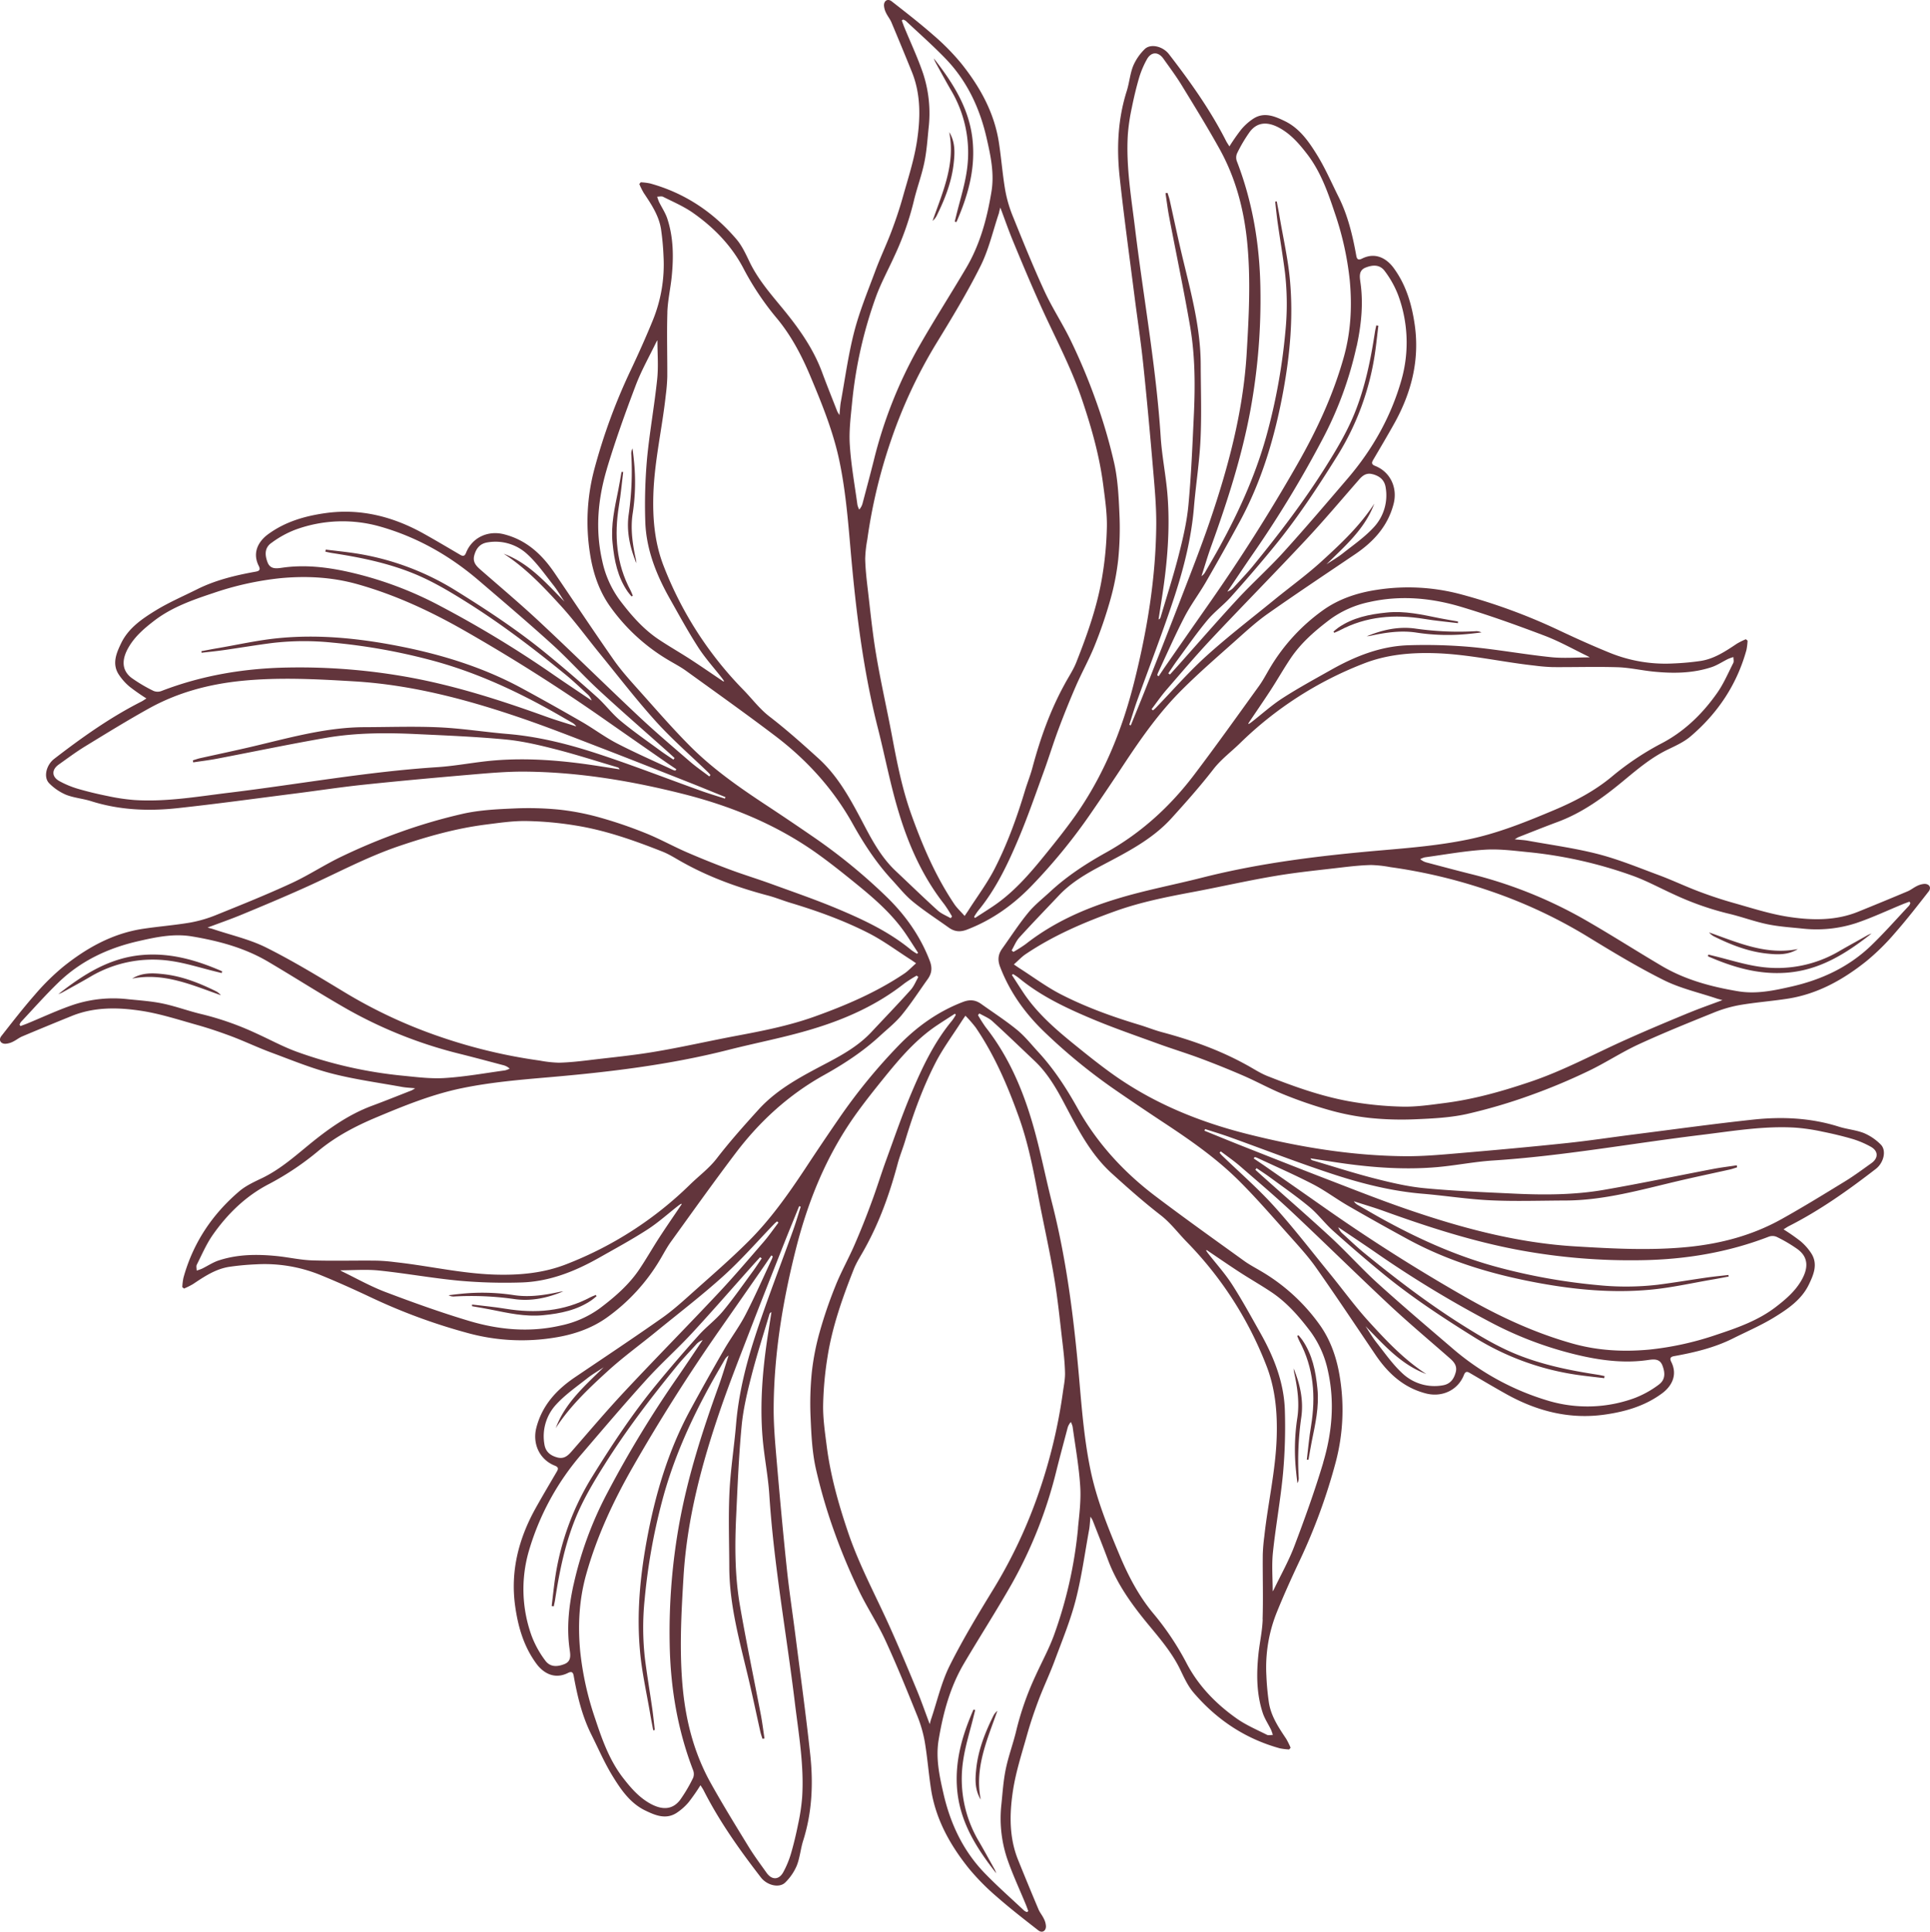 <svg id="Capa_1" data-name="Capa 1" xmlns="http://www.w3.org/2000/svg" viewBox="0 0 1014.85 1015.89"><defs><style>.cls-1{fill:#62353c;}</style></defs><path class="cls-1" d="M321,319.23A100.08,100.08,0,0,0,351.22,347c3.18,1.91,6.51,3.62,9.51,5.78,15.58,11.25,31.25,22.4,46.57,34,16.79,12.69,30.78,28,41.08,46.49,5.87,10.52,12.4,20.52,20.58,29.39,3.6,3.9,6.94,8.15,11,11.48,6,4.92,12.6,9.17,18.94,13.71,3,2.14,5.93,2.44,9.53,1.07,13.09-5,24.2-12.92,33.82-22.85a297.11,297.11,0,0,0,31.42-38.43q9-13.06,17.71-26.3c9.06-13.68,18.52-27.08,30.2-38.65,9-9,18.68-17.35,28.19-25.84,5.47-4.88,10.91-9.88,16.88-14.08,15.09-10.62,30.47-20.85,45.76-31.19,9.76-6.59,17.33-14.77,20.38-26.55,2.19-8.44-1.66-16.82-9.71-20-2.28-.91-1.71-2-.84-3.47,3.65-6.23,7.34-12.45,10.86-18.75,9-16.13,13.44-33.31,10.83-51.81-1.53-10.79-4.52-21.15-11.18-30.17-3.46-4.68-9.34-8.48-16.61-4.81-2.09,1.06-2.7.13-3-1.72-1.92-10.59-4.4-21-9.26-30.73-3.62-7.21-6.83-14.68-11-21.54-4.46-7.26-9.35-14.54-17.4-18.4-5.12-2.46-10.64-4.84-16.25-1.34a29.22,29.22,0,0,0-6.56,5.8A106.63,106.63,0,0,0,646.46,77c-.71-1.16-1.26-1.91-1.68-2.73-8.3-16.39-18.89-31.27-30.09-45.76-3.26-4.23-9.75-5.75-12.86-2.59a27.61,27.61,0,0,0-6,8.81c-1.66,4.21-2,8.91-3.39,13.26-4.65,14.73-5.33,29.83-3.7,45,2.24,20.83,5.12,41.59,7.76,62.38,1.51,11.9,3.33,23.77,4.59,35.69,2,18.93,3.71,37.88,5.33,56.85.81,9.38,1.65,18.81,1.57,28.21-.25,28.14-4.83,55.71-11.71,83-6.32,25-15.87,48.5-30.72,69.66-5,7.07-10.4,13.84-15.85,20.56-8.27,10.21-16.82,20.19-27.93,27.54-3,2-6.07,3.94-9.11,5.91-.15-.21-.31-.41-.46-.61a31.4,31.4,0,0,1,2-3.05c9.52-11.51,15.81-24.88,21.53-38.46,4.82-11.46,8.87-23.24,13.13-34.93,2.7-7.41,5-15,7.76-22.36q4.25-11.35,9.07-22.49c3.11-7.14,6.94-14,9.85-21.2a230.4,230.4,0,0,0,8.22-24A130,130,0,0,0,588,294.17a164.55,164.55,0,0,0,.63-23.91c-.38-8.89-.83-17.92-2.72-26.56A285,285,0,0,0,576,210a313.51,313.51,0,0,0-12.65-30.25c-4.27-9-9.87-17.41-14.06-26.46-5.94-12.87-11.24-26-16.56-39.18a68.48,68.48,0,0,1-4.12-13.9c-1.44-8.32-2.06-16.77-3.34-25.13-2.42-15.88-10-29.46-19.87-41.78a120.74,120.74,0,0,0-14.81-15c-7-6.14-14.36-11.84-21.69-17.58-2-1.58-4.07-.47-4.08,2.09a10.14,10.14,0,0,0,1.11,4c.81,1.71,2.09,3.21,2.83,5q5.47,13,10.76,26.08c4.7,11.69,4.49,24,2.7,36-1.5,10.09-4.74,19.94-7.51,29.81-1.71,6.12-3.77,12.16-6,18.1-2.7,7.11-6,14-8.62,21.14-3.87,10.42-8.14,20.77-10.91,31.49-3.13,12.13-4.81,24.63-7.06,37-.36,2-.43,4-.71,6.85a18.09,18.09,0,0,1-1.13-1.86c-2.7-6.91-5.47-13.79-8.05-20.75-4.85-13.05-12.93-24.08-21.7-34.65-6-7.26-12.07-14.43-16.25-23-2-4.17-4-8.59-6.92-12.07-12.18-14.34-27.26-24.44-45.53-29.48a31.83,31.83,0,0,0-4.91-.61l-.75.91a37.72,37.72,0,0,0,2.32,4.68c4,6,8,11.92,9.11,19.16a136.75,136.75,0,0,1,1.3,14.15A77.6,77.6,0,0,1,343.45,168c-3.71,9.15-7.78,18.18-12,27.12a305.49,305.49,0,0,0-19,51.91,107.37,107.37,0,0,0-2.25,43.86C311.72,301,314.92,310.79,321,319.23Zm400.87-69.82c3.65,1,6.13,3.05,6.74,6.9a24.62,24.62,0,0,1-6.38,21.15c-4.73,5.11-10.6,9.18-16.11,13.53-2.72,2.15-5.76,3.89-8.66,5.82,9.83-9.67,20.24-18.64,25.19-31.95-7.43,11.53-17.33,20.87-27.33,30-8,7.35-16.93,13.79-25.39,20.69-11.94,9.75-24.2,19.14-35.61,29.47-9.36,8.47-17.69,18.07-26.48,27.17-.49.5-1,.94-1.56,1.41l-.75-.63c2.64-3.47,5.12-7.09,8-10.39,7.82-9.05,15.58-18.17,23.77-26.89,16.29-17.33,33-34.27,49.24-51.64,9.55-10.21,18.57-20.92,27.78-31.46C716.3,250.24,718.36,248.45,721.82,249.41Zm-8.52-67.16c2.38-11,3.64-22.35,2-33.75-.42-3-1-6.34,2.81-7.81,3.32-1.29,7.32-1.89,10.08,2a51.83,51.83,0,0,1,7,12.64,72.08,72.08,0,0,1,1.64,44.63c-5.5,19.3-15.2,36.44-28.22,51.67-11.13,13-22.23,26.06-33.72,38.74-7.67,8.46-16.23,16.1-24,24.48-10.86,11.73-21.33,23.82-32,35.75-1.24,1.39-2.5,2.76-3.75,4.14l-.87-.62c1.62-2.36,3.17-4.78,4.87-7.08,5.14-7,10.07-14.11,15.6-20.76,3.75-4.51,8.61-8.07,12.54-12.45,7.66-8.56,15.19-17.27,22.47-26.17,12.32-15,23-31.24,33.29-47.74a140.38,140.38,0,0,0,19.93-54.29c.69-4.75,1.18-9.54,1.76-14.31l-1.09-.21c-.24,1.19-.54,2.38-.72,3.58-2.24,14.6-5.15,29-10.75,42.78-4.07,10-9.58,19.19-15.31,28.31-11.37,18.07-24.3,35-37.76,51.49-3.24,4-6.81,7.69-10.27,11.49a7.92,7.92,0,0,1-3.48,2.39c4.38-6.49,8.7-13,13.17-19.48a577.81,577.81,0,0,0,36.6-60.22A192.41,192.41,0,0,0,713.3,182.25ZM650.44,80.75a78.05,78.05,0,0,1,6.8-11.51c4-5.18,9.54-5.51,16.32-1.52,5.61,3.3,9.76,8.12,13.67,13.19,7.17,9.28,11,20.15,14.63,31.07a160.39,160.39,0,0,1,7.89,35.55c1.26,13.68.57,27.1-3.18,40.42-5.57,19.84-14.15,38.29-24.33,56.12q-21.51,37.71-46.4,73.28-11.39,16.25-22.69,32.55c-1.32,1.9-2.6,3.84-3.89,5.76l-.74-.52a7.9,7.9,0,0,1,.39-1.28c4.6-9.81,8.93-19.76,13.92-29.38,3.31-6.4,7.72-12.23,11.33-18.48q9.06-15.69,17.71-31.62c11.68-21.55,18.52-44.74,22.92-68.73,3.52-19.27,5.31-38.71,3.51-58.23-1-11.24-3.57-22.34-5.46-33.5-.45-2.67-1-5.32-1.48-8l-.83.11c.44,3.8.8,7.61,1.34,11.39,1.24,8.66,2.71,17.29,3.82,26a145.28,145.28,0,0,1,.17,31.34,313.3,313.3,0,0,1-9,51c-5.69,21.87-14.8,42.29-25.64,62-2.43,4.42-5,8.78-7.5,13.14a6,6,0,0,1-1.94,2.1c1.71-5.3,3.28-10.66,5.17-15.9,8.45-23.4,16.06-47,20.59-71.57a322.08,322.08,0,0,0,5.21-64.23c-.39-22.8-4.1-45.1-12.37-66.5A5.6,5.6,0,0,1,650.44,80.75ZM597.9,368.59c6.65-18.52,13.83-36.87,19.91-55.57,4.87-15,8.68-30.36,10-46.23,1-11.93,2.91-23.81,3.46-35.76.61-13.08.14-26.21.1-39.32-.06-20.42-5.7-39.87-10.31-59.5-2.11-9-4-18-6-27-.29-1.27-.75-2.51-1.13-3.76l-1.08.14c.63,4.09,1.12,8.2,1.89,12.26,3.65,19.16,7.67,38.26,11,57.47,2.73,15.71,2.76,31.64,2,47.53-.74,15.67-1.37,31.36-2.85,47-.84,8.83-2.92,17.6-5.12,26.22-2.8,10.95-6.29,21.72-9.49,32.57a1.59,1.59,0,0,1-1.07,1.14q.88-5.76,1.78-11.51c2.8-18,4.38-36.15,2.88-54.37-.83-10-2.89-20-3.54-30.07-2.36-36.54-8.94-72.55-13.38-108.83-2-16.7-4.95-33.39-3.89-50.34a105.27,105.27,0,0,1,2.1-14.09c1.07-5.32,2.33-10.61,3.85-15.81a49.08,49.08,0,0,1,4-9.44c2.25-4.17,6-4.29,8.75-.45,3.25,4.58,6.62,9.09,9.55,13.87,6.81,11.13,13.66,22.24,20,33.65,8.36,15.09,12.71,31.39,14.46,48.63,2,19.93.91,39.72-.28,59.6C653.57,217,645.79,246,636,274.65c-4.63,13.49-9.86,26.77-15,40.09-6,15.62-12.17,31.18-18.31,46.74-2.63,6.69-5.38,13.33-8.08,20l-.8-.3C595.16,377,596.42,372.74,597.9,368.59ZM526,109.16c2.42,6.42,4.4,12.14,6.71,17.73,4.55,11,9.13,21.93,14,32.77,7.52,16.84,16.38,33,22.3,50.65,5,14.79,9.18,29.62,11.14,45.07.92,7.17,2,14.4,1.88,21.59a180.67,180.67,0,0,1-2.33,25.53c-2.51,15.85-7.87,30.94-13.74,45.81-1.55,3.94-4,7.54-6,11.27-7.73,14-13,28.9-17.12,44.31-1.07,4-2.68,7.93-3.88,11.93-4.26,14.15-9.26,28-16,41.16-3.89,7.56-9.06,14.47-13.66,21.66-.56.89-1.17,1.74-2.07,3.07-2.23-2.52-4.06-4.19-5.4-6.18-9.84-14.63-16.72-30.66-22.64-47.21-4.8-13.41-7.52-27.26-10.13-41.18-2.7-14.39-6-28.68-8.4-43.11-1.93-11.43-3.05-23-4.41-34.51-.62-5.18-1.19-10.4-1.31-15.61a64.71,64.71,0,0,1,1.11-10.14,278.48,278.48,0,0,1,12.35-51.84,257.79,257.79,0,0,1,23.81-51.11c8.19-13.38,16.36-26.84,23.36-40.85,4.38-8.75,6.57-18.6,9.74-28C525.42,111.31,525.59,110.58,526,109.16ZM448,212.31a229,229,0,0,1,12.75-56.63c2.67-7.2,6.4-14,9.56-21A153.43,153.43,0,0,0,480.4,106.2c1.6-6.92,4.15-13.63,5.61-20.58,1.26-6,1.67-12.24,2.29-18.38a67.29,67.29,0,0,0-2.86-28.46c-2.82-8.34-6.6-16.34-9.94-24.49-.47-1.16-.88-2.34-1.32-3.51l.71-.5a5.74,5.74,0,0,1,1.42.72c7,6.57,14.22,12.93,20.88,19.83,11.32,11.74,18,26,21.61,41.83,2.13,9.31,4.13,18.63,2.52,28.24C519,115,515.31,128.64,508,141c-8.26,14-17.08,27.71-25.11,41.84a234.83,234.83,0,0,0-23.43,59.32c-1.88,7.48-3.88,14.92-5.85,22.38a7.76,7.76,0,0,1-1.81,3.45,11.18,11.18,0,0,1-.93-2.42c-1.43-10.45-3.33-20.87-4-31.38C446.36,227,447.29,219.58,448,212.31Zm-97.09-48.05c.2-6.2,1.63-12.36,2.27-18.56,1.06-10.39,1-20.76-2.32-30.8-1-3-2.88-5.77-4.3-8.66a27.63,27.63,0,0,1-1-2.81c1.05,0,2.28-.36,3.11.06,5.32,2.69,10.91,5.06,15.75,8.47,11.11,7.8,20.48,17.46,26.72,29.61a147.79,147.79,0,0,0,17.63,26.17c7.4,9,12.79,19.3,17.32,30.07,6.15,14.66,12.14,29.37,15.37,45,3.11,15,4.41,30.29,5.73,45.58,2.75,31.8,6.52,63.48,14.41,94.52,3.75,14.76,6.56,29.8,11,44.36,5.23,17.35,12.6,33.88,23.95,48.33a71.23,71.23,0,0,1,4.06,6.39l-.72.91c-2.29-1.34-4.89-2.33-6.81-4.07-7.52-6.83-14.81-13.9-22.2-20.87-6.73-6.37-11.34-14.27-15.59-22.31-7-13.23-13.7-26.64-25-36.87-8.32-7.54-16.72-15.05-25.6-21.89-5.39-4.15-9.29-9.5-13.94-14.23a192.06,192.06,0,0,1-41.62-64.57c-4.83-12.18-6-25-5.57-38.14.58-17.6,4.63-34.68,6.52-52.07a95.25,95.25,0,0,0,.8-9.67C350.94,186.9,350.58,175.57,350.93,164.26Zm-31.82,82.36c4.41-14.73,9.62-29.24,15.07-43.63,3-8,7.26-15.49,11-23.21a6.78,6.78,0,0,1,.53-.82c0,6.88.58,13.72-.12,20.44-1.46,14-4,27.87-5.34,41.87a273.26,273.26,0,0,0-.93,32.75c.42,14.78,5.79,28.25,13,41,4.81,8.52,9.5,17.15,14.8,25.36,3.69,5.74,8.34,10.86,12.55,16.26.39.49.71,1,1.07,1.54l-.27.27c-5.81-3.91-11.56-7.89-17.43-11.71-5.51-3.57-11.22-6.82-16.67-10.46-8.25-5.52-14.7-13-20.58-20.8a53.45,53.45,0,0,1-9.14-20.71C312.93,278.44,314.42,262.34,319.11,246.62Z"/><path class="cls-1" d="M500,47.33a64.34,64.34,0,0,1,8.4,42.32c-1.13,8-3.69,15.88-5.61,23.81-.25,1-.52,2.08-.77,3.11l.92.2c5.73-13.16,9.74-26.57,8.62-41.38C510.27,57.81,501.4,44,491,30.67a19.11,19.11,0,0,0,.84,2C494.52,37.55,497.2,42.49,500,47.33Z"/><path class="cls-1" d="M492.53,113.47c4.41-8.91,8-18.08,9-28.08.59-5.5.71-10.89-2.41-15.91,3.34,16.73-3.43,31.53-8.74,46.66A8.12,8.12,0,0,0,492.53,113.47Z"/><path class="cls-1" d="M330.09,311.22c.6.88,1.35,1.65,2,2.47l.66-.41c-.39-.9-.7-1.84-1.16-2.71-7.56-14.11-8.65-29.08-6.13-44.6,1-5.89,1.5-11.83,2.24-17.75l-.89,0c-.57,3.17-1.06,6.35-1.7,9.51-1.85,9.21-4,18.36-3,27.92C323,294.77,324.77,303.54,330.09,311.22Z"/><path class="cls-1" d="M334.41,294.35c-1.8-8.12-3-16.39-1.67-24.62a108.7,108.7,0,0,0,.57-27.85c-.19-2-.46-4-.69-6a5.32,5.32,0,0,0-.66,3.17,159.52,159.52,0,0,1-1.34,31.26c-1.33,8.92.57,17.56,4,25.87C334.57,295.58,334.54,295,334.41,294.35Z"/><path class="cls-1" d="M1012,464.85a10.05,10.05,0,0,0-4,1.11c-1.72.81-3.21,2.1-5,2.83q-13,5.47-26.08,10.76c-11.7,4.7-24,4.49-36,2.7-10.08-1.5-19.93-4.74-29.8-7.51C905,473,899,471,893,468.72c-7.11-2.7-14-6-21.13-8.62-10.42-3.87-20.77-8.14-31.5-10.91-12.12-3.13-24.62-4.81-37-7.06-2-.36-4-.43-6.86-.72a20.65,20.65,0,0,1,1.86-1.12c6.91-2.7,13.8-5.47,20.75-8.05,13.06-4.85,24.09-12.93,34.66-21.7,7.25-6,14.42-12.07,23-16.25,4.16-2,8.59-4,12.06-6.92,14.34-12.18,24.45-27.26,29.49-45.52a33.4,33.4,0,0,0,.6-4.92l-.91-.75a38.3,38.3,0,0,0-4.67,2.32c-6,4-11.92,8-19.17,9.11a136.55,136.55,0,0,1-14.14,1.3,77.57,77.57,0,0,1-33.23-5.46c-9.16-3.71-18.18-7.78-27.12-12a305.49,305.49,0,0,0-51.91-19A107.38,107.38,0,0,0,724,310.2c-10.16,1.52-19.92,4.72-28.36,10.75a100.24,100.24,0,0,0-27.82,30.27c-1.9,3.18-3.61,6.51-5.77,9.51-11.25,15.58-22.4,31.25-34,46.57-12.7,16.79-28,30.78-46.5,41.08C571,454.25,561,460.78,552.15,469c-3.9,3.6-8.15,6.94-11.48,11-4.93,6-9.18,12.6-13.72,18.94-2.13,3-2.44,5.93-1.07,9.53,5,13.08,12.93,24.2,22.85,33.82a297.2,297.2,0,0,0,38.44,31.42q13.07,9,26.3,17.71c13.68,9.06,27.08,18.52,38.65,30.2,9,9,17.34,18.68,25.84,28.19,4.87,5.47,9.88,10.91,14.08,16.88,10.62,15.09,20.84,30.47,31.18,45.76,6.6,9.76,14.77,17.33,26.55,20.38,8.45,2.19,16.83-1.66,20-9.71.9-2.28,2-1.71,3.46-.84,6.24,3.65,12.45,7.34,18.76,10.86,16.12,9,33.3,13.44,51.8,10.82,10.79-1.52,21.16-4.51,30.17-11.17,4.69-3.46,8.49-9.34,4.81-16.61-1-2.09-.12-2.7,1.72-3,10.6-1.92,21-4.4,30.73-9.26,7.22-3.62,14.69-6.83,21.54-11,7.26-4.46,14.54-9.35,18.41-17.4,2.46-5.12,4.83-10.64,1.33-16.25a29,29,0,0,0-5.8-6.56,106.63,106.63,0,0,0-8.86-6.17c1.17-.72,1.92-1.26,2.74-1.68,16.38-8.3,31.27-18.89,45.75-30.09,4.23-3.26,5.76-9.75,2.6-12.86a27.65,27.65,0,0,0-8.82-6c-4.2-1.66-8.91-2-13.25-3.39-14.73-4.65-29.83-5.33-45-3.7-20.83,2.24-41.59,5.12-62.37,7.76-11.9,1.51-23.77,3.33-35.7,4.59-18.92,2-37.88,3.71-56.84,5.33-9.38.81-18.81,1.65-28.21,1.57-28.15-.25-55.72-4.83-83-11.71-25-6.32-48.5-15.87-69.65-30.72-7.08-5-13.84-10.4-20.56-15.85-10.22-8.27-20.2-16.82-27.54-27.93-2-3-3.94-6.07-5.91-9.11l.61-.46a31.4,31.4,0,0,1,3,2c11.51,9.52,24.87,15.81,38.46,21.53,11.45,4.82,23.24,8.87,34.93,13.13,7.41,2.7,15,5,22.36,7.76q11.36,4.25,22.48,9.07c7.14,3.11,14,6.94,21.2,9.84a228.93,228.93,0,0,0,24,8.23A130.33,130.33,0,0,0,720.68,588a164.48,164.48,0,0,0,23.91.63c8.88-.38,17.91-.83,26.56-2.72A285,285,0,0,0,804.82,576a314.57,314.57,0,0,0,30.25-12.65c9-4.27,17.41-9.87,26.46-14.06,12.86-5.94,26-11.24,39.18-16.56a68.39,68.39,0,0,1,13.89-4.12c8.32-1.44,16.78-2.06,25.13-3.34,15.89-2.42,29.46-10,41.78-19.87a120.06,120.06,0,0,0,15-14.81c6.15-7,11.85-14.36,17.58-21.69C1015.7,466.9,1014.59,464.86,1012,464.85Zm-246.59,257c-1,3.65-3,6.13-6.89,6.74a24.62,24.62,0,0,1-21.15-6.38c-5.11-4.73-9.18-10.6-13.53-16.11-2.15-2.72-3.9-5.76-5.82-8.66,9.67,9.83,18.63,20.24,32,25.19-11.53-7.43-20.88-17.33-30-27.33-7.35-8-13.78-16.93-20.69-25.39-9.74-11.94-19.14-24.2-29.46-35.61-8.47-9.36-18.08-17.69-27.17-26.48-.51-.49-.94-1-1.41-1.56l.62-.75c3.47,2.64,7.09,5.12,10.39,8,9,7.82,18.18,15.58,26.9,23.77,17.33,16.29,34.27,33,51.63,49.24C741,696,751.72,705,762.25,714.24,764.6,716.3,766.39,718.36,765.43,721.82Zm106.76,6.41a52.2,52.2,0,0,1-12.64,7,72.09,72.09,0,0,1-44.63,1.64,136.65,136.65,0,0,1-51.67-28.22c-13-11.13-26.06-22.23-38.75-33.72-8.45-7.67-16.09-16.23-24.47-24-11.74-10.86-23.82-21.33-35.75-32-1.4-1.24-2.77-2.5-4.15-3.75l.62-.87c2.37,1.62,4.78,3.17,7.09,4.87,7,5.14,14.11,10.07,20.76,15.6,4.5,3.75,8.06,8.61,12.45,12.54,8.56,7.66,17.27,15.18,26.16,22.47,15,12.32,31.24,23,47.74,33.29a140.44,140.44,0,0,0,54.29,19.93c4.76.69,9.55,1.18,14.32,1.76l.21-1.09c-1.19-.24-2.38-.54-3.58-.72-14.6-2.24-29-5.15-42.78-10.75-10-4.07-19.19-9.58-28.31-15.31-18.07-11.37-35-24.3-51.49-37.76-4-3.24-7.69-6.81-11.49-10.27a7.94,7.94,0,0,1-2.4-3.48c6.5,4.38,13,8.7,19.48,13.17a578.86,578.86,0,0,0,60.22,36.6,192.55,192.55,0,0,0,49.17,18.1c11,2.38,22.36,3.64,33.76,2,3-.42,6.34-1,7.81,2.81C875.44,721.47,876.05,725.47,872.19,728.23Zm73.41-71c5.19,4,5.51,9.54,1.53,16.32-3.3,5.61-8.13,9.76-13.2,13.67-9.28,7.17-20.15,11-31.07,14.63a160.39,160.39,0,0,1-35.55,7.89c-13.67,1.26-27.09.57-40.41-3.18-19.84-5.57-38.29-14.15-56.12-24.33q-37.72-21.51-73.28-46.4Q681.24,624.47,665,613.15c-1.91-1.32-3.84-2.6-5.76-3.89.17-.25.34-.5.52-.74a8.1,8.1,0,0,1,1.27.39c9.82,4.6,19.77,8.94,29.39,13.92,6.4,3.31,12.22,7.72,18.48,11.33q15.69,9.06,31.61,17.71c21.55,11.68,44.74,18.52,68.74,22.91,19.27,3.53,38.7,5.32,58.22,3.52,11.24-1,22.35-3.57,33.51-5.46,2.66-.45,5.31-1,8-1.48,0-.28-.08-.56-.11-.83-3.8.44-7.61.8-11.39,1.34-8.66,1.24-17.29,2.71-26,3.82a145.38,145.38,0,0,1-31.35.17,313.18,313.18,0,0,1-51-9c-21.87-5.69-42.3-14.8-62-25.64-4.42-2.43-8.77-5-13.14-7.5a6.13,6.13,0,0,1-2.1-1.94c5.31,1.71,10.66,3.28,15.9,5.17,23.41,8.45,47,16.06,71.58,20.59a322.08,322.08,0,0,0,64.23,5.21c22.79-.39,45.1-4.1,66.5-12.37a5.57,5.57,0,0,1,4.08.09A77,77,0,0,1,945.6,657.24ZM633.67,593.8c4.2,1.36,8.43,2.62,12.58,4.1,18.53,6.65,36.87,13.83,55.58,19.91,15,4.87,30.35,8.68,46.22,10,11.94,1,23.82,2.91,35.77,3.46,13.08.61,26.21.14,39.32.1,20.42-.06,39.87-5.7,59.5-10.31,9-2.11,18-4,27-6,1.27-.29,2.5-.75,3.75-1.13,0-.36-.09-.72-.14-1.08-4.08.63-8.2,1.12-12.26,1.89-19.15,3.65-38.25,7.67-57.46,11-15.71,2.73-31.64,2.76-47.54,2-15.66-.74-31.35-1.37-46.95-2.85-8.83-.84-17.6-2.92-26.22-5.12-11-2.8-21.73-6.29-32.57-9.49a1.57,1.57,0,0,1-1.14-1.07l11.5,1.78c18,2.8,36.15,4.38,54.38,2.88,10.05-.83,20-2.89,30.06-3.54,36.55-2.36,72.56-8.94,108.84-13.38,16.7-2,33.39-4.95,50.33-3.89a103.59,103.59,0,0,1,14.1,2.1c5.32,1.07,10.61,2.33,15.81,3.85a49.08,49.08,0,0,1,9.44,4c4.17,2.25,4.28,6,.44,8.75-4.57,3.25-9.08,6.62-13.87,9.55-11.12,6.81-22.24,13.66-33.64,20-15.1,8.36-31.4,12.71-48.64,14.46-19.93,2-39.72.91-59.6-.28-30.42-1.83-59.49-9.61-88.09-19.43-13.49-4.63-26.78-9.86-40.09-15-15.62-6-31.18-12.17-46.75-18.31-6.68-2.63-13.32-5.38-20-8.08C633.48,594.33,633.58,594.06,633.67,593.8ZM668.11,363c3.58-5.51,6.82-11.22,10.47-16.67,5.52-8.25,13-14.7,20.79-20.58a53.56,53.56,0,0,1,20.72-9.14c16.32-3.66,32.42-2.17,48.14,2.52,14.73,4.41,29.24,9.62,43.62,15.07,8,3,15.49,7.26,23.21,11a6.78,6.78,0,0,1,.82.53c-6.87,0-13.72.59-20.43-.12-14-1.46-27.88-4-41.88-5.34a273.2,273.2,0,0,0-32.75-.93c-14.78.42-28.24,5.79-41,13-8.53,4.81-17.15,9.5-25.37,14.8-5.73,3.69-10.85,8.34-16.26,12.55-.49.39-1,.71-1.53,1.07l-.28-.27C660.31,374.6,664.3,368.85,668.11,363ZM531.94,499.86c1.33-2.29,2.32-4.89,4.06-6.81,6.83-7.52,13.9-14.81,20.88-22.2,6.36-6.73,14.27-11.34,22.31-15.59,13.23-7,26.63-13.7,36.87-25,7.54-8.32,15-16.72,21.89-25.6,4.15-5.39,9.5-9.29,14.23-13.94a192,192,0,0,1,64.57-41.62c12.18-4.84,25-6,38.13-5.57,17.61.58,34.69,4.63,52.08,6.52a95,95,0,0,0,9.67.8c11.32.07,22.64-.29,34,.06,6.21.2,12.37,1.63,18.57,2.27,10.39,1.06,20.76,1,30.8-2.32,3-1,5.76-2.88,8.66-4.3a26.79,26.79,0,0,1,2.81-1c0,1.05.36,2.28-.06,3.11-2.7,5.32-5.07,10.91-8.47,15.75-7.8,11.11-17.47,20.48-29.61,26.72a147.79,147.79,0,0,0-26.17,17.63c-9,7.4-19.31,12.79-30.08,17.32-14.65,6.16-29.36,12.14-45,15.37-15,3.11-30.3,4.42-45.58,5.73-31.81,2.75-63.48,6.52-94.52,14.41-14.77,3.75-29.8,6.56-44.37,11-17.35,5.23-33.87,12.6-48.32,23.95a72.68,72.68,0,0,1-6.39,4.06Zm356,32.83c-11,4.55-21.93,9.13-32.77,14-16.84,7.52-33,16.38-50.65,22.3-14.8,5-29.63,9.18-45.07,11.14-7.17.92-14.41,2-21.6,1.88a180.66,180.66,0,0,1-25.52-2.33c-15.85-2.51-30.94-7.87-45.81-13.74-3.94-1.55-7.54-4-11.27-6-14-7.73-28.9-13-44.31-17.12-4-1.07-7.93-2.68-11.94-3.88-14.14-4.26-28-9.26-41.15-16-7.56-3.89-14.47-9.06-21.67-13.66-.88-.56-1.73-1.17-3.07-2.07,2.53-2.23,4.19-4.06,6.19-5.4,14.62-9.84,30.66-16.72,47.2-22.64,13.41-4.8,27.26-7.52,41.19-10.13,14.39-2.7,28.68-6,43.11-8.4,11.42-1.93,23-3.05,34.5-4.42,5.19-.61,10.4-1.18,15.62-1.3a64.71,64.71,0,0,1,10.14,1.11,278.48,278.48,0,0,1,51.84,12.35A258.31,258.31,0,0,1,834,492.09c13.38,8.19,26.83,16.36,40.84,23.36,8.76,4.38,18.6,6.57,28,9.74.71.23,1.44.4,2.86.79C899.27,528.4,893.54,530.38,888,532.69Zm115.89-56.38c-6.58,7-12.93,14.22-19.83,20.88-11.74,11.32-26,18-41.83,21.62-9.31,2.12-18.63,4.12-28.24,2.51-14.06-2.35-27.74-6-40.13-13.31-14-8.26-27.7-17.08-41.84-25.11a234.83,234.83,0,0,0-59.32-23.43c-7.48-1.88-14.92-3.88-22.37-5.85a7.84,7.84,0,0,1-3.46-1.81,11.59,11.59,0,0,1,2.42-.93c10.45-1.43,20.88-3.33,31.38-4,7.25-.49,14.63.43,21.91,1.17a229,229,0,0,1,56.63,12.75c7.2,2.67,14,6.4,21,9.56a153.68,153.68,0,0,0,28.45,10.07c6.93,1.6,13.64,4.15,20.59,5.61,6,1.26,12.23,1.67,18.37,2.29a67.32,67.32,0,0,0,28.47-2.86c8.33-2.82,16.34-6.59,24.49-9.94,1.15-.47,2.34-.88,3.51-1.32l.49.72A5.83,5.83,0,0,1,1003.85,476.31Z"/><path class="cls-1" d="M967.51,500a64.31,64.31,0,0,1-42.31,8.4c-8-1.13-15.88-3.69-23.82-5.61l-3.11-.77-.19.92c13.16,5.73,26.56,9.74,41.38,8.62,17.58-1.33,31.43-10.2,44.71-20.64-.65.28-1.34.49-2,.83C977.3,494.52,972.36,497.2,967.51,500Z"/><path class="cls-1" d="M901.38,492.53c8.9,4.41,18.08,8,28.07,9,5.51.59,10.9.71,15.92-2.41-16.73,3.34-31.53-3.43-46.67-8.74A8.25,8.25,0,0,0,901.38,492.53Z"/><path class="cls-1" d="M704.27,331.62c14.12-7.56,29.09-8.65,44.61-6.13,5.88,1,11.83,1.5,17.75,2.24,0-.3,0-.6,0-.89-3.17-.57-6.36-1.06-9.51-1.7-9.22-1.85-18.37-4-27.92-3-9.1.91-17.87,2.66-25.56,8-.87.6-1.64,1.35-2.46,2l.4.66C702.47,332.39,703.41,332.08,704.27,331.62Z"/><path class="cls-1" d="M718.66,334.65c.61-.08,1.23-.11,1.83-.24,8.13-1.8,16.4-3,24.63-1.67a108.7,108.7,0,0,0,27.85.57c2-.19,4-.46,6-.69a5.34,5.34,0,0,0-3.17-.66,159.65,159.65,0,0,1-31.27-1.34C735.6,329.29,727,331.19,718.66,334.65Z"/><path class="cls-1" d="M693.89,696.67a100,100,0,0,0-30.27-27.82c-3.18-1.91-6.5-3.61-9.5-5.78-15.59-11.24-31.25-22.4-46.58-34-16.78-12.7-30.78-28-41.08-46.5-5.87-10.51-12.4-20.52-20.58-29.38-3.6-3.91-6.94-8.15-11-11.49-6-4.92-12.6-9.17-18.94-13.71-3-2.13-5.94-2.44-9.53-1.07-13.09,5-24.2,12.92-33.82,22.85a297,297,0,0,0-31.42,38.43q-9,13.06-17.71,26.31c-9.06,13.67-18.53,27.08-30.21,38.64-9.05,9-18.68,17.35-28.19,25.84-5.46,4.88-10.9,9.88-16.87,14.09-15.1,10.62-30.47,20.84-45.77,31.18-9.75,6.59-17.32,14.77-20.38,26.55-2.19,8.45,1.66,16.83,9.71,20,2.28.9,1.72,2,.84,3.46-3.65,6.24-7.33,12.45-10.86,18.76-9,16.12-13.44,33.3-10.82,51.8,1.53,10.79,4.51,21.15,11.17,30.17,3.46,4.69,9.34,8.49,16.62,4.81,2.09-1.05,2.7-.12,3,1.72,1.91,10.6,4.4,21,9.26,30.73,3.61,7.22,6.82,14.69,11,21.54,4.45,7.26,9.34,14.54,17.4,18.41,5.12,2.46,10.64,4.83,16.25,1.33a29.2,29.2,0,0,0,6.56-5.8,106.62,106.62,0,0,0,6.16-8.86c.72,1.16,1.27,1.92,1.68,2.74,8.31,16.38,18.9,31.26,30.09,45.75,3.27,4.23,9.76,5.76,12.87,2.6a27.46,27.46,0,0,0,6-8.82c1.67-4.2,2-8.91,3.4-13.25,4.64-14.73,5.32-29.83,3.69-45-2.23-20.83-5.11-41.59-7.75-62.37-1.51-11.9-3.34-23.77-4.59-35.7-2-18.93-3.71-37.88-5.34-56.84-.8-9.38-1.65-18.81-1.56-28.21.24-28.15,4.82-55.72,11.71-83,6.31-25,15.86-48.5,30.72-69.65,5-7.08,10.4-13.84,15.84-20.57,8.28-10.21,16.82-20.19,27.94-27.53,3-2,6.07-3.94,9.11-5.91l.46.6a28.82,28.82,0,0,1-2,3.06c-9.52,11.5-15.8,24.87-21.52,38.45-4.83,11.46-8.87,23.25-13.13,34.94-2.7,7.41-5,15-7.76,22.36Q454,644,449.16,655.08c-3.12,7.14-7,14-9.85,21.2a230.45,230.45,0,0,0-8.23,24,130.1,130.1,0,0,0-4.21,21.48,164.38,164.38,0,0,0-.63,23.9c.38,8.89.82,17.92,2.72,26.56a285.2,285.2,0,0,0,9.86,33.68,317.06,317.06,0,0,0,12.64,30.25c4.27,9,9.88,17.4,14.06,26.46,5.94,12.86,11.24,26,16.56,39.17a68.7,68.7,0,0,1,4.13,13.9c1.43,8.32,2.05,16.78,3.33,25.13,2.43,15.89,10,29.46,19.87,41.78a121.44,121.44,0,0,0,14.81,15c7,6.15,14.37,11.85,21.7,17.58,2,1.58,4.06.47,4.07-2.09a9.74,9.74,0,0,0-1.11-4c-.8-1.72-2.09-3.22-2.82-4.95q-5.49-13-10.76-26.08c-4.7-11.7-4.49-24-2.7-36,1.5-10.09,4.74-19.93,7.5-29.81,1.71-6.12,3.78-12.15,6-18.1,2.7-7.11,6-14,8.62-21.14,3.87-10.41,8.14-20.76,10.91-31.49,3.12-12.12,4.8-24.62,7.06-37,.36-2,.43-4,.71-6.86a18.35,18.35,0,0,1,1.12,1.86c2.7,6.91,5.47,13.8,8.06,20.75,4.85,13.06,12.93,24.09,21.69,34.66,6,7.25,12.08,14.42,16.26,23,2,4.16,4,8.58,6.92,12.06,12.17,14.34,27.26,24.45,45.52,29.49a33.1,33.1,0,0,0,4.91.6l.76-.91a39.94,39.94,0,0,0-2.32-4.68c-4-6-8-11.91-9.11-19.16a136.57,136.57,0,0,1-1.31-14.14,77.71,77.71,0,0,1,5.47-33.23c3.71-9.16,7.78-18.18,12-27.12a304.91,304.91,0,0,0,19-51.91A107,107,0,0,0,704.64,725C703.12,714.87,699.93,705.11,693.89,696.67ZM293,766.48c-3.64-1-6.13-3-6.73-6.89a24.58,24.58,0,0,1,6.38-21.16c4.72-5.1,10.59-9.17,16.1-13.52,2.72-2.15,5.77-3.9,8.67-5.83-9.83,9.68-20.24,18.64-25.19,32,7.43-11.53,17.33-20.88,27.33-30,8.05-7.35,16.93-13.78,25.39-20.69,11.93-9.75,24.2-19.14,35.61-29.47,9.36-8.46,17.69-18.07,26.48-27.17.48-.5,1-.94,1.56-1.4l.75.62c-2.65,3.47-5.12,7.09-8,10.39-7.83,9.05-15.59,18.18-23.78,26.89-16.28,17.34-33,34.27-49.23,51.64-9.55,10.22-18.58,20.92-27.79,31.46C298.55,765.65,296.48,767.44,293,766.48Zm8.53,67.16c-2.38,11-3.64,22.36-2,33.76.42,3,1,6.34-2.81,7.8-3.32,1.29-7.32,1.89-10.09-2a52.38,52.38,0,0,1-7-12.65A72.08,72.08,0,0,1,278,816,136.55,136.55,0,0,1,306.2,764.3c11.13-13,22.22-26.06,33.72-38.75,7.66-8.45,16.22-16.09,24-24.47,10.85-11.74,21.33-23.82,32-35.76,1.24-1.39,2.51-2.76,3.76-4.14l.87.62c-1.62,2.37-3.17,4.78-4.87,7.09-5.14,7-10.08,14.11-15.6,20.75-3.75,4.51-8.62,8.07-12.54,12.45-7.67,8.57-15.19,17.28-22.47,26.17-12.33,15-23.06,31.24-33.29,47.74a140.28,140.28,0,0,0-19.93,54.29c-.69,4.76-1.18,9.54-1.76,14.32l1.08.21c.25-1.2.54-2.38.73-3.59,2.24-14.59,5.14-29,10.74-42.77,4.07-10,9.58-19.2,15.32-28.31,11.36-18.07,24.29-35,37.75-51.49,3.25-4,6.82-7.69,10.27-11.5a8,8,0,0,1,3.49-2.39c-4.39,6.5-8.71,13-13.17,19.48a577.14,577.14,0,0,0-36.6,60.22A192,192,0,0,0,301.55,833.64Zm62.86,101.5a79.31,79.31,0,0,1-6.8,11.51c-4,5.19-9.54,5.51-16.32,1.53-5.62-3.3-9.76-8.13-13.68-13.2-7.16-9.28-11-20.15-14.62-31.07a160.39,160.39,0,0,1-7.89-35.55c-1.27-13.67-.57-27.09,3.17-40.41,5.57-19.84,14.16-38.29,24.33-56.12Q354.13,734.1,379,698.55q11.37-16.26,22.68-32.56c1.33-1.9,2.6-3.84,3.9-5.76l.74.52a9,9,0,0,1-.39,1.28c-4.6,9.81-8.94,19.77-13.92,29.39-3.32,6.4-7.72,12.22-11.34,18.48q-9.06,15.69-17.7,31.61c-11.69,21.55-18.52,44.74-22.92,68.74-3.53,19.27-5.31,38.7-3.51,58.22,1,11.24,3.57,22.34,5.45,33.51.45,2.66,1,5.31,1.49,8l.83-.12c-.44-3.79-.81-7.6-1.35-11.38-1.24-8.67-2.7-17.3-3.81-26a144.74,144.74,0,0,1-.17-31.35,313.18,313.18,0,0,1,9-51c5.69-21.87,14.79-42.3,25.63-62,2.43-4.42,5-8.77,7.5-13.14a6.16,6.16,0,0,1,2-2.1c-1.72,5.3-3.28,10.66-5.17,15.9-8.45,23.41-16.06,47-20.59,71.57a321.5,321.5,0,0,0-5.21,64.24c.39,22.79,4.1,45.09,12.36,66.5A5.52,5.52,0,0,1,364.41,935.14ZM416.94,647.3c-6.65,18.52-13.83,36.87-19.9,55.58-4.87,15-8.68,30.35-10,46.22-1,11.94-2.92,23.81-3.47,35.76-.61,13.08-.13,26.22-.09,39.33.06,20.41,5.7,39.86,10.31,59.5,2.11,9,4,18,6,27,.28,1.27.74,2.5,1.12,3.75l1.08-.14c-.62-4.09-1.11-8.2-1.88-12.26-3.66-19.16-7.67-38.25-11-57.47-2.73-15.7-2.76-31.64-2-47.53.74-15.66,1.36-31.35,2.85-47,.83-8.83,2.91-17.6,5.12-26.23,2.79-10.95,6.28-21.72,9.48-32.56a1.62,1.62,0,0,1,1.08-1.15q-.9,5.76-1.79,11.51c-2.8,18-4.37,36.15-2.87,54.37.82,10.06,2.89,20,3.54,30.07,2.36,36.55,8.94,72.55,13.37,108.83,2,16.71,5,33.4,3.9,50.34a105.44,105.44,0,0,1-2.11,14.1c-1.07,5.31-2.32,10.61-3.85,15.81a50,50,0,0,1-3.94,9.44c-2.26,4.16-6,4.28-8.75.44-3.25-4.57-6.63-9.09-9.55-13.87-6.81-11.12-13.66-22.24-20-33.64-8.37-15.1-12.71-31.4-14.47-48.64-2-19.93-.91-39.72.29-59.6,1.83-30.43,9.6-59.49,19.42-88.09,4.64-13.49,9.86-26.78,15-40.09,6-15.62,12.18-31.18,18.31-46.75,2.64-6.68,5.39-13.33,8.08-20l.81.3C419.69,638.92,418.43,643.15,416.94,647.3Zm71.93,259.44c-2.42-6.42-4.4-12.15-6.71-17.74-4.55-11-9.13-21.93-14-32.77-7.52-16.83-16.38-33-22.31-50.64-5-14.8-9.17-29.63-11.14-45.08-.91-7.16-2-14.4-1.88-21.59a180.54,180.54,0,0,1,2.34-25.52c2.51-15.86,7.86-30.94,13.74-45.82,1.55-3.94,4-7.53,6-11.27,7.74-14,13-28.9,17.12-44.31,1.07-4,2.68-7.92,3.89-11.93,4.25-14.14,9.26-28,16-41.15,3.89-7.56,9.05-14.47,13.65-21.67.56-.88,1.17-1.74,2.08-3.07a69,69,0,0,1,5.39,6.18C523,555,529.85,571,535.78,587.57c4.8,13.41,7.51,27.26,10.13,41.18,2.7,14.39,6,28.68,8.39,43.12,1.94,11.42,3.06,23,4.42,34.5.61,5.19,1.19,10.4,1.3,15.61.08,3.38-.64,6.78-1.11,10.15A278.16,278.16,0,0,1,546.57,784a257.83,257.83,0,0,1-23.82,51.11c-8.18,13.38-16.36,26.84-23.36,40.85-4.37,8.76-6.57,18.6-9.73,28C489.42,904.59,489.26,905.32,488.87,906.74Zm78-103.15a228.56,228.56,0,0,1-12.75,56.63c-2.66,7.2-6.39,14-9.56,21a154.38,154.38,0,0,0-10.06,28.45c-1.61,6.92-4.16,13.64-5.61,20.59-1.26,6-1.67,12.23-2.29,18.37a67,67,0,0,0,2.86,28.47c2.81,8.33,6.59,16.33,9.93,24.49.48,1.15.88,2.33,1.32,3.5l-.71.5a5.83,5.83,0,0,1-1.41-.71c-7-6.58-14.22-12.93-20.88-19.83-11.32-11.74-18-26-21.62-41.83-2.13-9.31-4.12-18.63-2.52-28.25,2.35-14.06,6-27.73,13.32-40.12,8.25-14,17.07-27.7,25.11-41.84a235.2,235.2,0,0,0,23.43-59.32c1.87-7.48,3.88-14.92,5.85-22.37a7.64,7.64,0,0,1,1.81-3.46,11.55,11.55,0,0,1,.92,2.42c1.44,10.45,3.33,20.88,4,31.38C568.49,788.93,567.56,796.31,566.82,803.59Zm97.09,48c-.19,6.21-1.63,12.36-2.26,18.57-1.06,10.39-1,20.76,2.32,30.79,1,3,2.87,5.77,4.29,8.67a26.84,26.84,0,0,1,1,2.81c-1,0-2.28.36-3.12-.07-5.32-2.69-10.9-5.06-15.75-8.46-11.1-7.8-20.48-17.47-26.72-29.61a146.84,146.84,0,0,0-17.62-26.17c-7.4-9-12.8-19.31-17.32-30.08-6.16-14.66-12.14-29.37-15.37-45-3.11-15-4.42-30.3-5.74-45.58-2.74-31.81-6.51-63.48-14.4-94.52-3.76-14.77-6.57-29.8-11-44.37-5.24-17.35-12.6-33.88-23.95-48.32a75.18,75.18,0,0,1-4.07-6.39L515,533c2.29,1.33,4.9,2.32,6.81,4.06,7.52,6.83,14.82,13.9,22.2,20.88,6.74,6.36,11.34,14.26,15.59,22.31,7,13.23,13.71,26.63,25,36.86,8.31,7.55,16.71,15,25.6,21.89,5.39,4.16,9.28,9.51,13.93,14.24a191.92,191.92,0,0,1,41.62,64.56c4.84,12.18,6,25,5.57,38.14-.57,17.6-4.62,34.69-6.51,52.07a95.51,95.51,0,0,0-.81,9.67C663.9,829,664.27,840.32,663.91,851.63Zm31.82-82.35c-4.4,14.73-9.62,29.24-15.07,43.62-3,8-7.26,15.49-10.95,23.21a6.84,6.84,0,0,1-.54.82c0-6.87-.58-13.72.12-20.43,1.47-14,4.05-27.88,5.34-41.88a273.2,273.2,0,0,0,.94-32.75c-.42-14.78-5.79-28.24-13-41-4.81-8.52-9.49-17.14-14.79-25.36-3.7-5.73-8.34-10.86-12.56-16.26-.38-.49-.71-1-1.06-1.53l.27-.28c5.8,3.91,11.56,7.9,17.43,11.71,5.5,3.57,11.22,6.82,16.67,10.47,8.25,5.52,14.69,13,20.57,20.79a53.51,53.51,0,0,1,9.14,20.71C701.92,737.45,700.43,753.56,695.73,769.28Z"/><path class="cls-1" d="M514.81,968.56a64.25,64.25,0,0,1-8.4-42.31c1.12-8,3.69-15.89,5.61-23.82.25-1,.51-2.07.77-3.11l-.93-.19c-5.73,13.15-9.74,26.56-8.62,41.37,1.34,17.58,10.2,31.44,20.64,44.72a19,19,0,0,0-.83-2C520.32,978.35,517.64,973.41,514.81,968.56Z"/><path class="cls-1" d="M522.31,902.43c-4.41,8.9-8,18.08-9,28.07-.59,5.5-.71,10.9,2.4,15.92-3.34-16.73,3.44-31.53,8.74-46.67A8.28,8.28,0,0,0,522.31,902.43Z"/><path class="cls-1" d="M684.76,704.67c-.61-.87-1.35-1.65-2-2.47l-.65.41c.38.9.7,1.85,1.16,2.71,7.55,14.12,8.65,29.09,6.12,44.61-1,5.88-1.5,11.83-2.23,17.75l.89,0c.56-3.17,1.06-6.35,1.69-9.5,1.86-9.22,4-18.37,3-27.92C691.83,721.12,690.08,712.36,684.76,704.67Z"/><path class="cls-1" d="M680.44,721.54c1.79,8.13,3,16.39,1.66,24.62a109.23,109.23,0,0,0-.56,27.86c.19,2,.45,4,.68,6a5.19,5.19,0,0,0,.66-3.17,158.82,158.82,0,0,1,1.35-31.27c1.33-8.92-.57-17.55-4-25.87A18.5,18.5,0,0,0,680.44,721.54Z"/><path class="cls-1" d="M290.87,703.59c10.15-1.52,19.92-4.71,28.36-10.75A100,100,0,0,0,347,662.58c1.91-3.19,3.62-6.51,5.78-9.51,11.25-15.59,22.4-31.25,34-46.58,12.69-16.78,28-30.78,46.49-41.08,10.52-5.86,20.52-12.4,29.39-20.58,3.9-3.59,8.15-6.94,11.48-11,4.92-6,9.17-12.6,13.71-18.94,2.14-3,2.44-5.93,1.07-9.53-5-13.09-12.92-24.2-22.85-33.82a296.28,296.28,0,0,0-38.43-31.42q-13.06-9-26.3-17.71c-13.68-9.06-27.08-18.53-38.65-30.2-9-9.05-17.35-18.69-25.84-28.19-4.88-5.47-9.88-10.91-14.08-16.88C312.19,332,302,316.66,291.62,301.36,285,291.61,276.85,284,265.07,281c-8.44-2.19-16.82,1.67-20,9.71-.9,2.28-2,1.72-3.46.85-6.23-3.66-12.45-7.34-18.75-10.87-16.13-9-33.31-13.44-51.81-10.82-10.79,1.53-21.15,4.52-30.17,11.17-4.68,3.46-8.48,9.34-4.81,16.62,1.06,2.09.13,2.7-1.72,3-10.59,1.92-21,4.4-30.73,9.26-7.21,3.61-14.68,6.82-21.54,11-7.26,4.45-14.54,9.35-18.4,17.4-2.46,5.12-4.84,10.64-1.34,16.25a29.22,29.22,0,0,0,5.8,6.56A106.62,106.62,0,0,0,77,367.33c-1.16.72-1.91,1.27-2.73,1.68C57.86,377.32,43,387.91,28.49,399.1c-4.23,3.27-5.75,9.76-2.59,12.87a27.61,27.61,0,0,0,8.81,6c4.21,1.66,8.91,2,13.26,3.39,14.73,4.65,29.83,5.32,45,3.7,20.83-2.24,41.59-5.12,62.38-7.76,11.9-1.51,23.77-3.34,35.69-4.59,18.93-2,37.88-3.71,56.85-5.34,9.38-.8,18.81-1.64,28.21-1.56,28.14.25,55.71,4.83,83,11.71,25,6.31,48.5,15.86,69.66,30.72,7.07,5,13.84,10.4,20.56,15.85,10.21,8.27,20.19,16.81,27.54,27.93,2,3,3.94,6.07,5.91,9.11l-.61.46a31.4,31.4,0,0,1-3.05-2c-11.51-9.52-24.88-15.81-38.46-21.53-11.46-4.82-23.24-8.87-34.93-13.13-7.41-2.7-15-5-22.36-7.76q-11.35-4.24-22.49-9.07c-7.14-3.12-14-6.94-21.2-9.85a230.45,230.45,0,0,0-24-8.23,131,131,0,0,0-21.47-4.21,164.55,164.55,0,0,0-23.91-.63c-8.89.38-17.92.83-26.56,2.72A285,285,0,0,0,210,437.77a316,316,0,0,0-30.25,12.64c-9,4.28-17.41,9.88-26.46,14.06-12.87,5.95-26,11.24-39.18,16.56a68.51,68.51,0,0,1-13.9,4.13c-8.32,1.43-16.77,2.06-25.13,3.33-15.88,2.43-29.46,10-41.78,19.88a120.74,120.74,0,0,0-15,14.81c-6.14,7-11.84,14.36-17.58,21.69-1.58,2-.47,4.07,2.09,4.07a10,10,0,0,0,4-1.1c1.71-.81,3.21-2.1,5-2.83q13-5.47,26.08-10.76c11.69-4.7,24-4.49,36-2.7,10.09,1.5,19.94,4.74,29.81,7.5,6.12,1.72,12.16,3.78,18.1,6,7.11,2.7,14,6,21.14,8.62,10.42,3.87,20.77,8.14,31.49,10.91,12.13,3.13,24.63,4.81,37,7.06,2,.36,4,.43,6.85.71a17.24,17.24,0,0,1-1.86,1.12c-6.91,2.7-13.79,5.48-20.75,8.06-13.05,4.85-24.08,12.93-34.65,21.7-7.26,6-14.43,12.07-23,16.25-4.17,2-8.59,4-12.07,6.92C111.6,638.6,101.5,653.69,96.46,672a32,32,0,0,0-.61,4.91l.91.76a37.72,37.72,0,0,0,4.68-2.32c6-4,11.92-8,19.16-9.11a136.76,136.76,0,0,1,14.15-1.31A77.76,77.76,0,0,1,168,670.35c9.15,3.71,18.18,7.78,27.12,12a305.49,305.49,0,0,0,51.91,19A107.2,107.2,0,0,0,290.87,703.59ZM249.41,292c1-3.65,3.05-6.13,6.9-6.74a24.59,24.59,0,0,1,21.15,6.38c5.11,4.72,9.18,10.6,13.53,16.1,2.15,2.73,3.89,5.77,5.82,8.67-9.67-9.83-18.64-20.24-31.95-25.19,11.53,7.43,20.87,17.33,30,27.33,7.35,8.05,13.78,16.93,20.69,25.39,9.75,11.94,19.14,24.2,29.47,35.61,8.47,9.36,18.07,17.69,27.17,26.48.5.49.94,1,1.41,1.56l-.63.75c-3.47-2.65-7.09-5.12-10.38-8-9.06-7.82-18.18-15.58-26.9-23.77-17.33-16.29-34.27-33-51.64-49.24-10.21-9.55-20.92-18.58-31.46-27.78C250.24,297.5,248.45,295.44,249.41,292Zm-106.75-6.42a52.13,52.13,0,0,1,12.64-7,72.08,72.08,0,0,1,44.63-1.64c19.3,5.5,36.44,15.2,51.67,28.22,13,11.13,26.06,22.23,38.74,33.72,8.46,7.67,16.1,16.23,24.48,24,11.73,10.86,23.82,21.33,35.75,32,1.39,1.24,2.76,2.51,4.14,3.76l-.62.87c-2.36-1.62-4.78-3.17-7.08-4.87-7-5.14-14.11-10.07-20.76-15.6-4.51-3.75-8.07-8.62-12.45-12.54-8.56-7.67-17.27-15.19-26.17-22.47-15-12.32-31.24-23.06-47.74-33.29a140.22,140.22,0,0,0-54.29-19.93c-4.75-.69-9.54-1.18-14.31-1.76l-.21,1.08c1.19.25,2.38.55,3.58.73,14.6,2.24,29,5.14,42.78,10.74,10,4.07,19.19,9.58,28.31,15.32,18.07,11.36,35,24.29,51.49,37.76,4,3.24,7.69,6.81,11.49,10.26a8,8,0,0,1,2.39,3.49c-6.49-4.39-13-8.71-19.48-13.17a576.1,576.1,0,0,0-60.22-36.6,192,192,0,0,0-49.17-18.1c-11-2.38-22.35-3.64-33.75-2-3,.42-6.34,1-7.81-2.81C139.4,292.33,138.8,288.33,142.66,285.56Zm-73.42,71c-5.18-3.95-5.51-9.54-1.52-16.32,3.29-5.61,8.12-9.76,13.19-13.67,9.28-7.17,20.15-11,31.07-14.63a160.39,160.39,0,0,1,35.55-7.89c13.68-1.27,27.1-.57,40.42,3.17,19.84,5.58,38.29,14.16,56.12,24.33q37.71,21.52,73.28,46.41,16.25,11.37,32.55,22.68c1.9,1.33,3.84,2.6,5.76,3.9l-.52.74a9,9,0,0,1-1.28-.39c-9.81-4.6-19.76-8.94-29.38-13.92-6.4-3.31-12.23-7.72-18.48-11.33q-15.69-9.06-31.62-17.71c-21.55-11.68-44.74-18.52-68.73-22.92-19.27-3.53-38.71-5.31-58.23-3.51-11.24,1-22.34,3.57-33.5,5.46-2.67.45-5.32,1-8,1.48,0,.28.07.55.11.83,3.8-.44,7.61-.81,11.39-1.35,8.66-1.23,17.29-2.7,26-3.81a144.65,144.65,0,0,1,31.34-.17,313.3,313.3,0,0,1,51,9c21.87,5.69,42.29,14.8,62,25.64,4.42,2.43,8.78,5,13.14,7.5a6,6,0,0,1,2.1,1.94c-5.3-1.71-10.66-3.28-15.9-5.17-23.4-8.45-47-16.06-71.57-20.59a322.08,322.08,0,0,0-64.23-5.21c-22.8.39-45.1,4.1-66.5,12.37a5.6,5.6,0,0,1-4.09-.09A79.84,79.84,0,0,1,69.24,356.56ZM381.17,420c-4.19-1.36-8.43-2.62-12.58-4.11-18.52-6.64-36.87-13.83-55.57-19.9-15-4.87-30.36-8.68-46.23-10-11.93-1-23.81-2.91-35.76-3.47-13.08-.6-26.21-.13-39.32-.09-20.42.06-39.87,5.7-59.5,10.31-9,2.11-18,4-27,6-1.27.29-2.51.75-3.76,1.12,0,.36.1.72.14,1.08,4.09-.62,8.2-1.11,12.26-1.88,19.16-3.66,38.26-7.67,57.47-11,15.71-2.72,31.64-2.75,47.53-2,15.67.74,31.36,1.37,47,2.85,8.83.84,17.6,2.92,26.22,5.12,10.95,2.8,21.72,6.29,32.57,9.49a1.56,1.56,0,0,1,1.14,1.07l-11.51-1.79c-18-2.8-36.15-4.37-54.37-2.87-10,.82-20,2.89-30.07,3.54-36.54,2.36-72.55,8.94-108.83,13.37-16.7,2-33.39,5-50.34,3.9a105.27,105.27,0,0,1-14.09-2.1c-5.32-1.07-10.62-2.33-15.81-3.86a49,49,0,0,1-9.44-3.94c-4.17-2.25-4.29-6-.45-8.75,4.58-3.25,9.09-6.62,13.87-9.55,11.13-6.81,22.24-13.66,33.65-20,15.09-8.36,31.39-12.71,48.63-14.46,19.93-2,39.72-.91,59.6.28C217,360.23,246,368,274.65,377.83c13.48,4.63,26.77,9.86,40.09,15,15.62,6,31.18,12.17,46.74,18.31,6.69,2.63,13.33,5.38,20,8.08ZM126.89,481.11c11-4.55,21.93-9.13,32.77-14,16.84-7.52,33-16.38,50.65-22.31,14.79-5,29.62-9.17,45.07-11.14,7.17-.91,14.4-2,21.59-1.87a179.2,179.2,0,0,1,25.53,2.33c15.85,2.51,30.94,7.87,45.81,13.74,3.94,1.55,7.54,4,11.27,6,14,7.74,28.9,13.05,44.31,17.13,4,1.06,7.93,2.68,11.93,3.88,14.15,4.26,28,9.26,41.16,16,7.56,3.89,14.47,9.05,21.66,13.65.89.57,1.74,1.18,3.07,2.08-2.52,2.23-4.19,4.06-6.18,5.4-14.63,9.84-30.66,16.71-47.21,22.64-13.41,4.8-27.26,7.52-41.18,10.13-14.39,2.7-28.68,6-43.11,8.4-11.43,1.93-23,3-34.51,4.41-5.18.62-10.4,1.19-15.61,1.31a63.56,63.56,0,0,1-10.14-1.12,277.66,277.66,0,0,1-51.84-12.34,257.79,257.79,0,0,1-51.11-23.81C167.44,513.52,154,505.35,140,498.34c-8.75-4.37-18.6-6.56-28-9.73-.7-.24-1.43-.4-2.85-.79C115.58,485.4,121.3,483.42,126.89,481.11Zm85.42,84.67A229.46,229.46,0,0,1,155.68,553c-7.2-2.67-14-6.4-21-9.56A153.43,153.43,0,0,0,106.2,533.4c-6.92-1.61-13.63-4.15-20.58-5.61-6-1.26-12.24-1.67-18.38-2.29a67.13,67.13,0,0,0-28.46,2.86c-8.34,2.81-16.34,6.59-24.49,9.94-1.16.47-2.34.88-3.51,1.32l-.5-.72a5.85,5.85,0,0,1,.72-1.41c6.57-7,12.93-14.22,19.83-20.88,11.74-11.32,26-18,41.83-21.62,9.31-2.13,18.63-4.12,28.24-2.52,14.06,2.35,27.74,6,40.12,13.32,14,8.26,27.71,17.07,41.84,25.11a235.2,235.2,0,0,0,59.32,23.43c7.48,1.87,14.92,3.88,22.38,5.85A7.76,7.76,0,0,1,268,562a11.18,11.18,0,0,1-2.42.93c-10.45,1.43-20.87,3.33-31.38,4C227,567.44,219.58,566.51,212.31,565.78Zm-48.05,97.08c-6.2-.19-12.36-1.62-18.56-2.26-10.39-1.06-20.76-1-30.8,2.32-3,1-5.77,2.88-8.66,4.29a24.75,24.75,0,0,1-2.81,1c0-1.05-.36-2.28.06-3.11,2.69-5.33,5.06-10.91,8.47-15.76,7.79-11.1,17.46-20.47,29.61-26.71A147.79,147.79,0,0,0,167.74,605c9-7.4,19.3-12.8,30.07-17.32,14.66-6.16,29.37-12.14,45-15.37,15-3.11,30.29-4.42,45.58-5.74,31.8-2.74,63.48-6.51,94.52-14.4,14.76-3.75,29.8-6.57,44.36-11,17.35-5.23,33.88-12.6,48.33-24a73.63,73.63,0,0,1,6.39-4.07l.91.72c-1.34,2.29-2.33,4.9-4.07,6.82C472,528.26,464.94,535.56,458,543c-6.37,6.73-14.27,11.34-22.31,15.59-13.23,7-26.64,13.7-36.87,25-7.54,8.32-15.05,16.72-21.89,25.6-4.15,5.39-9.51,9.28-14.23,13.93a191.91,191.91,0,0,1-64.57,41.62c-12.18,4.84-25,6-38.14,5.58-17.6-.58-34.68-4.63-52.07-6.52a95.25,95.25,0,0,0-9.67-.8C186.9,662.85,175.57,663.22,164.26,662.86Zm82.36,31.82c-14.73-4.4-29.24-9.62-43.63-15.07-8-3-15.49-7.25-23.21-11a5.81,5.81,0,0,1-.82-.54c6.88,0,13.72-.58,20.44.13,14,1.46,27.87,4,41.88,5.33a271,271,0,0,0,32.74.94c14.78-.42,28.25-5.79,41-13,8.52-4.82,17.15-9.5,25.36-14.8,5.74-3.7,10.86-8.34,16.26-12.56.49-.38,1-.71,1.54-1.06l.27.27c-3.91,5.81-7.89,11.56-11.71,17.43-3.57,5.5-6.82,11.22-10.47,16.67-5.51,8.25-13,14.7-20.79,20.58a53.43,53.43,0,0,1-20.71,9.13C278.44,700.87,262.34,699.38,246.62,694.68Z"/><path class="cls-1" d="M75.39,502.2C57.81,503.53,44,512.39,30.67,522.84a19.11,19.11,0,0,0,2-.84c4.91-2.73,9.85-5.41,14.69-8.24a64.28,64.28,0,0,1,42.32-8.4c8,1.12,15.88,3.69,23.81,5.61l3.11.77.2-.93C103.61,505.09,90.2,501.08,75.39,502.2Z"/><path class="cls-1" d="M113.47,521.26c-8.91-4.4-18.09-8-28.08-9-5.5-.59-10.89-.71-15.91,2.4,16.73-3.33,31.53,3.44,46.66,8.74A8.25,8.25,0,0,0,113.47,521.26Z"/><path class="cls-1" d="M285.67,691.68c9.1-.9,17.87-2.65,25.55-8,.88-.6,1.65-1.35,2.47-2l-.41-.66c-.9.38-1.84.7-2.71,1.16-14.11,7.55-29.08,8.65-44.6,6.13-5.89-1-11.83-1.51-17.75-2.24l0,.89c3.17.56,6.35,1.06,9.51,1.7C267,690.51,276.11,692.63,285.67,691.68Z"/><path class="cls-1" d="M296.19,679.15c-.61.08-1.24.11-1.84.24-8.12,1.8-16.39,3-24.62,1.66a109.15,109.15,0,0,0-27.85-.56c-2,.19-4,.45-6,.69a5.24,5.24,0,0,0,3.17.65,159.52,159.52,0,0,1,31.26,1.35C279.24,684.51,287.88,682.61,296.19,679.15Z"/></svg>